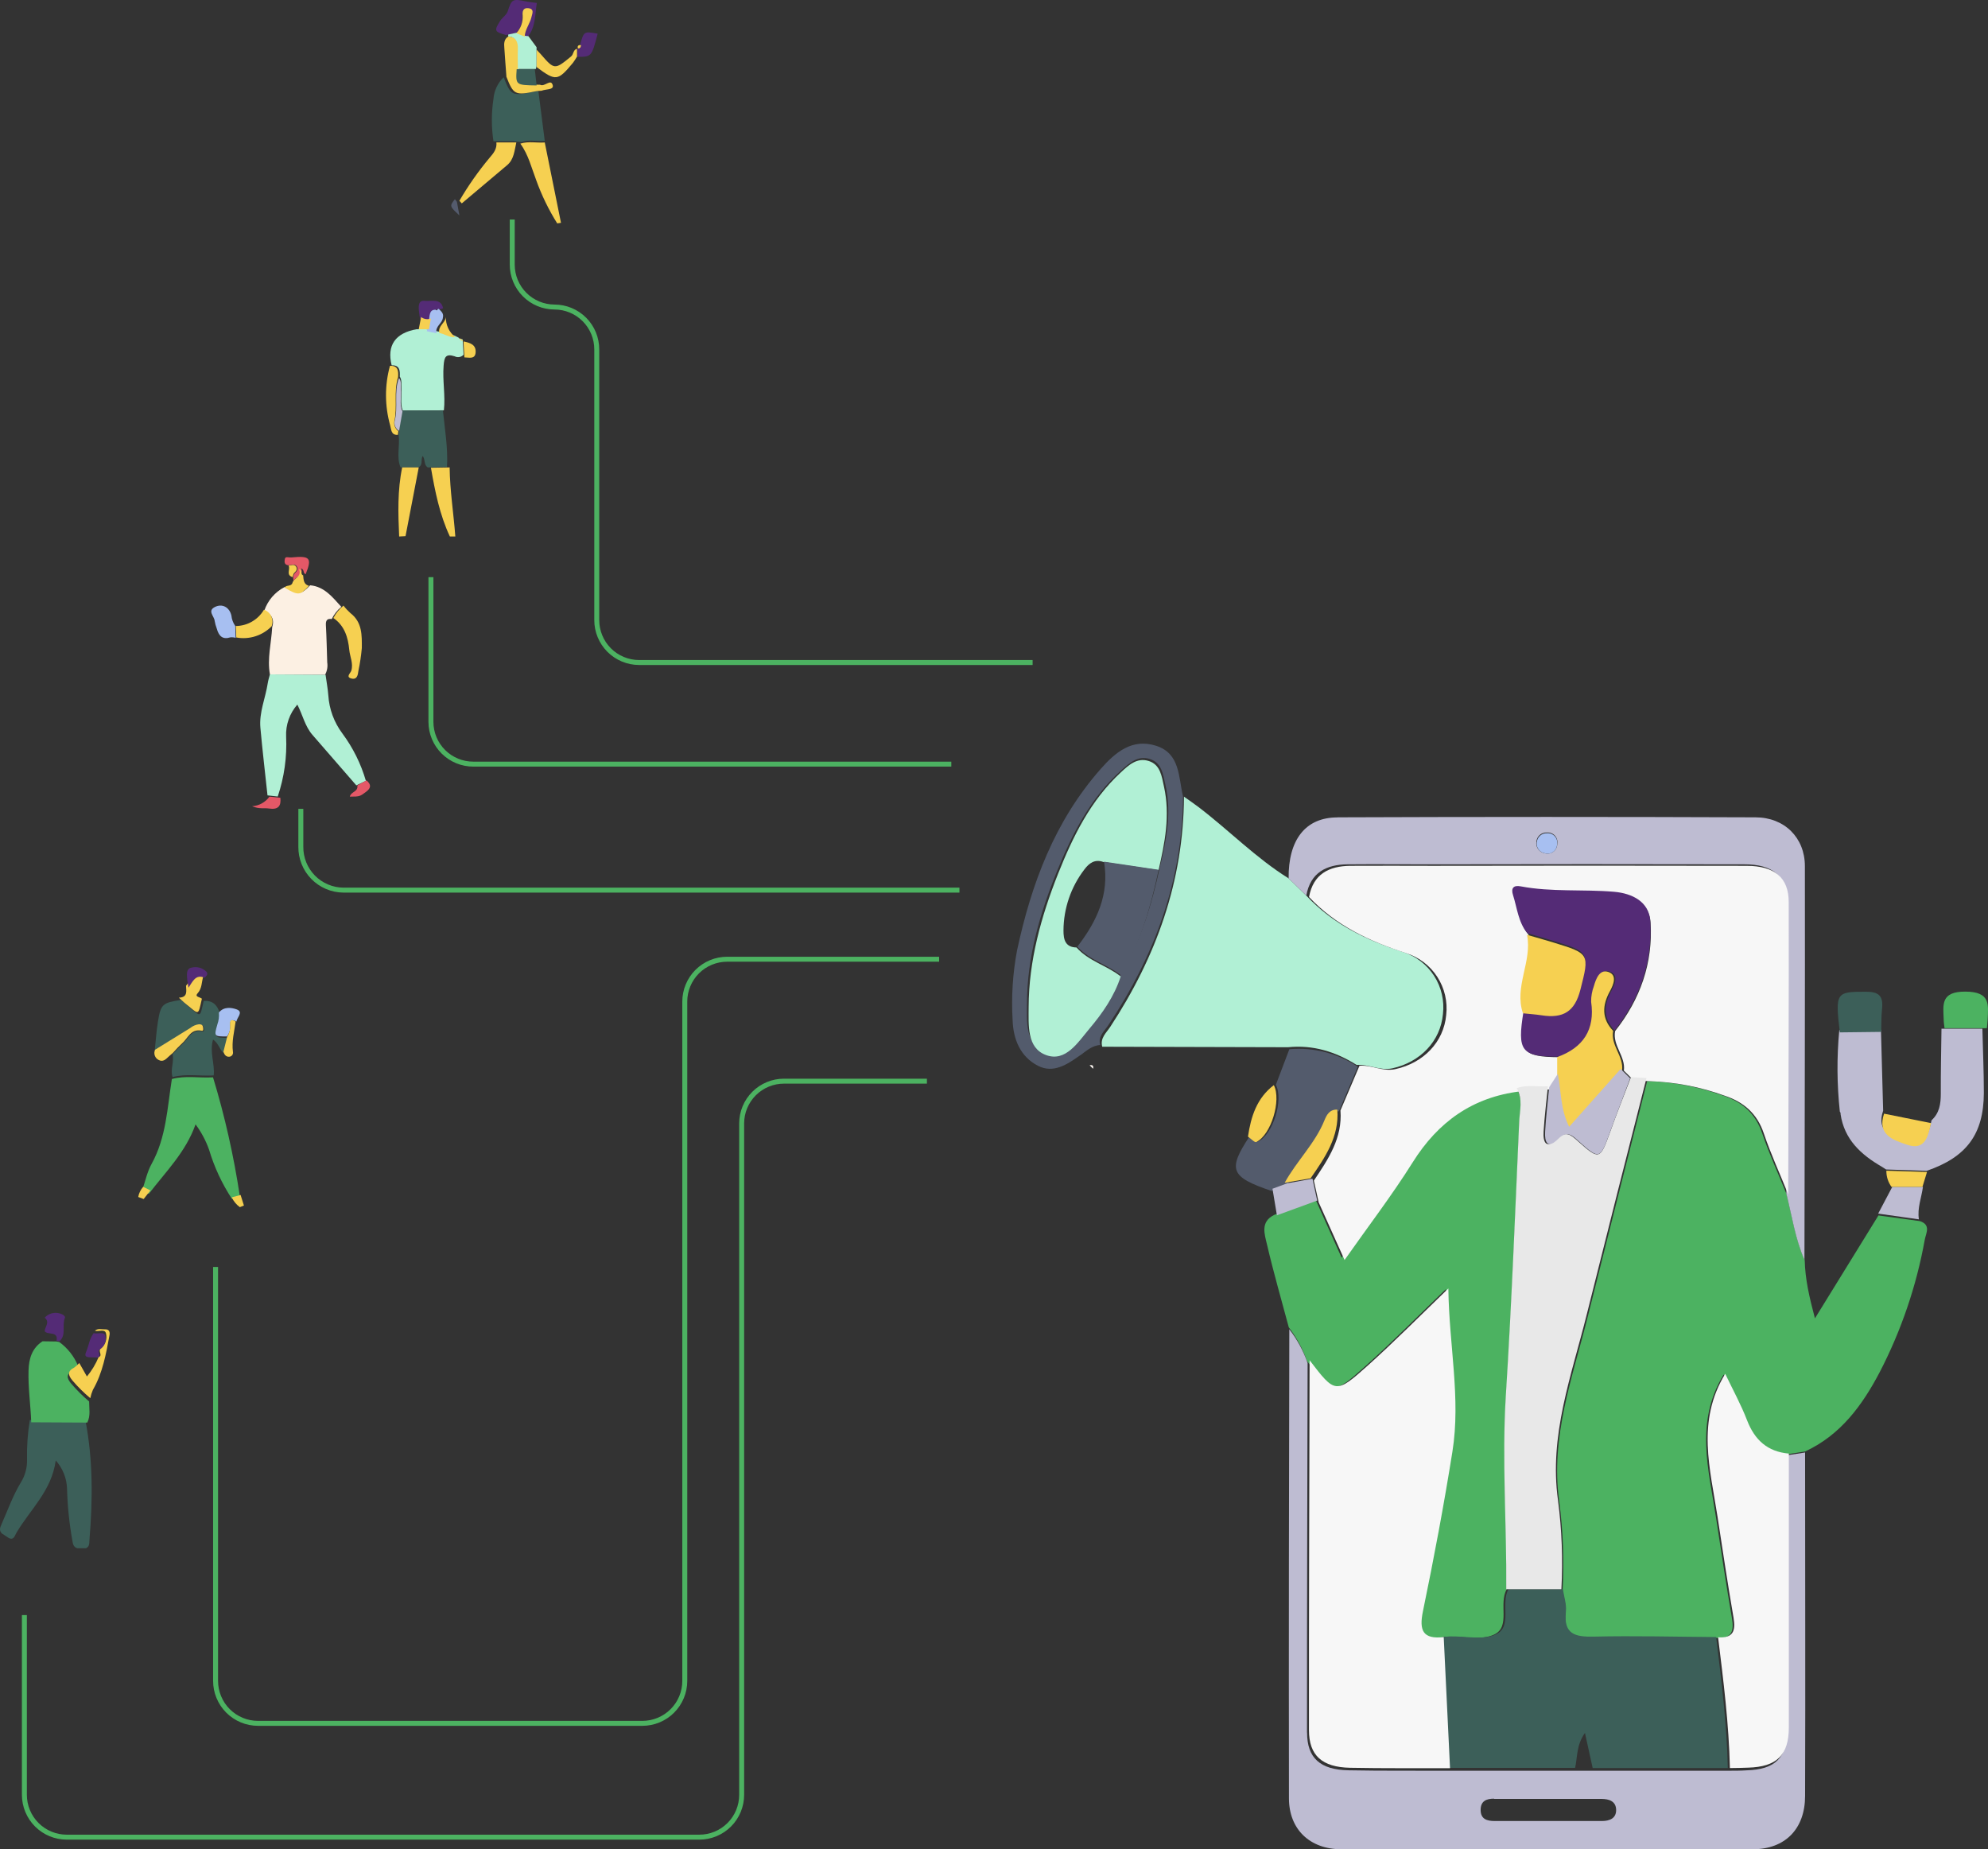 <svg width="401" height="373" viewBox="0 0 401 373" fill="none" xmlns="http://www.w3.org/2000/svg">
<rect x="0" y="0" width="401" height="373" fill="#333333" stroke="none"/>
<g clip-path="url(#clip0_4835_39865)">
<path fill-rule="evenodd" clip-rule="evenodd" d="M220.484 215.561L219.787 214.856C220.394 214.725 220.607 214.954 220.484 215.561Z" fill="#FFFAF4"/>
<path fill-rule="evenodd" clip-rule="evenodd" d="M364.106 292.752C371.281 289.432 375.644 283.439 379.162 276.742C383.505 268.353 386.566 259.361 388.24 250.066C388.494 248.697 389.544 247.033 387.248 246.287L378.9 245.147L366.091 265.904C364.951 261.6 364.114 257.969 364.032 254.181C362.155 249.918 361.49 245.319 360.367 240.852C358.727 236.753 356.865 232.744 355.447 228.555C354.085 224.546 351.387 222.242 347.525 220.955C342.619 219.191 337.467 218.209 332.256 218.045C328.254 233.883 324.219 249.721 320.259 265.592C317.2 277.84 312.673 289.858 314.518 302.876C315.287 308.795 315.513 314.771 315.191 320.731C315.404 322.231 315.953 323.78 315.789 325.24C315.281 329.781 317.659 330.347 321.472 330.257C329.738 330.068 338.012 330.257 346.278 330.355C349.321 330.552 349.805 328.978 349.345 326.354C348.181 319.583 347.164 312.779 346.123 305.991C344.663 296.433 341.842 286.816 347.681 277.233C349.182 280.389 350.854 283.423 352.093 286.62C353.618 290.579 356.193 292.94 360.49 293.317L364.123 292.752" fill="#4CB261"/>
<path fill-rule="evenodd" clip-rule="evenodd" d="M257.042 245.032C254.156 246.418 255.091 248.951 255.566 251.008C256.87 256.616 258.477 262.149 259.962 267.716C261.537 269.773 262.777 272.067 263.636 274.511C268.81 281.242 268.917 281.365 275.337 275.61C280.66 270.855 285.678 265.773 291.624 260.034C291.738 271.626 294.084 282.218 292.444 292.899C290.804 303.581 288.721 314.353 286.507 325.01C285.686 329.002 286.507 330.748 290.697 330.256C291.145 330.18 291.597 330.128 292.05 330.101C295.215 330.019 298.856 330.921 301.439 329.65C304.72 328.051 302.259 323.469 303.9 320.583C304.006 307.565 302.998 294.563 303.818 281.521C304.966 263.166 305.671 244.794 306.483 226.423C306.581 224.177 307.303 221.824 305.974 219.668C296.388 220.84 289.434 225.8 284.309 233.998C280.143 240.671 275.346 246.942 270.622 253.673L265.423 242.073L257.1 244.999" fill="#4CB261"/>
<path fill-rule="evenodd" clip-rule="evenodd" d="M301.374 362.777C299.783 362.777 298.643 363.269 298.659 365.089C298.676 366.909 299.947 367.286 301.472 367.286C308.697 367.286 315.913 367.286 323.129 367.286C324.638 367.286 326.032 366.77 325.991 365.015C325.95 363.261 324.524 362.834 323.031 362.826C319.349 362.826 315.651 362.826 311.977 362.826C308.443 362.826 304.908 362.826 301.374 362.826M263.652 349.464C263.652 354.588 266.309 356.94 271.967 357.055C278.7 357.186 285.44 357.121 292.181 357.145H317.693H321.243H348.633C349.855 357.145 351.093 357.145 352.315 357.063C358.055 356.899 360.466 354.555 360.474 348.915C360.474 330.448 360.474 311.984 360.474 293.522L364.107 292.956C364.107 316.033 364.189 339.118 364.107 362.195C364.107 368.868 360.097 372.967 353.561 372.983C325.898 373.049 298.239 373.049 270.581 372.983C264.226 372.983 260.011 368.983 259.994 362.728C259.945 331.183 259.994 299.605 260.068 268.101C261.655 270.157 262.901 272.454 263.758 274.905C263.709 299.752 263.619 324.6 263.636 349.448" fill="#BEBCD2"/>
<path fill-rule="evenodd" clip-rule="evenodd" d="M259.969 177.187C253.368 173.088 247.923 167.481 241.772 162.792C240.813 162.062 239.804 161.382 238.82 160.677C238.722 177.72 233.211 193.009 223.969 207.076C223.149 208.339 221.87 209.347 222.329 211.118L259.813 211.216C264.857 210.708 269.408 212.118 273.647 214.79C276.108 214.594 278.314 216.028 280.856 215.471C286.489 214.225 290.565 210.003 291.057 204.527C291.375 201.829 290.744 199.105 289.273 196.822C287.803 194.538 285.583 192.836 282.996 192.009C275.615 189.623 268.883 186.401 263.512 180.655L259.969 177.187Z" fill="#B1F0D5"/>
<path fill-rule="evenodd" clip-rule="evenodd" d="M15.671 312.287C14.769 312.082 14.695 311.319 14.572 310.59C13.965 307.175 13.614 303.72 13.523 300.253C13.457 298.147 12.65 296.132 11.243 294.563C10.423 300.703 6.06 304.474 3.288 309.196C2.985 309.705 2.772 310.762 1.722 310.172L0.377 309.287C-0.221 308.704 0.008 308.098 0.295 307.458C1.558 304.606 2.6 301.638 4.232 298.957C5.074 297.586 5.499 295.999 5.453 294.391C5.396 291.72 5.585 289.05 6.019 286.415L17.229 286.464C18.771 294.44 18.705 302.474 18.049 310.524C17.992 311.18 18.115 311.893 17.369 312.262H15.679" fill="#3C5F59"/>
<path fill-rule="evenodd" clip-rule="evenodd" d="M65.676 136.149C65.865 137.518 66.119 138.887 66.226 140.248C66.403 143.032 67.39 145.705 69.063 147.937C71.199 150.814 72.804 154.048 73.803 157.488L71.876 158.406L63.036 148.233C61.527 146.511 61.068 144.24 59.977 142.109C58.415 143.888 57.604 146.204 57.714 148.569C57.906 152.666 57.333 156.764 56.024 160.652L53.958 160.423C53.474 155.873 52.933 151.323 52.523 146.773C52.244 143.675 53.556 140.797 54.015 137.756C54.106 137.166 54.294 136.592 54.442 136.018L65.676 136.083" fill="#B1F0D5"/>
<path fill-rule="evenodd" clip-rule="evenodd" d="M311.584 172.096C311.875 172.184 312.182 172.202 312.482 172.151C312.782 172.1 313.066 171.98 313.311 171.8C313.557 171.621 313.757 171.386 313.897 171.116C314.037 170.846 314.112 170.548 314.117 170.244C314.175 169.945 314.163 169.638 314.083 169.345C314.002 169.053 313.855 168.783 313.652 168.556C313.45 168.33 313.197 168.154 312.915 168.041C312.633 167.929 312.329 167.883 312.026 167.907C311.498 167.878 310.979 168.057 310.582 168.407C310.184 168.757 309.94 169.248 309.902 169.776C309.822 170.306 309.953 170.847 310.267 171.281C310.582 171.715 311.055 172.008 311.584 172.096ZM269.761 164.849C297.872 164.74 325.981 164.74 354.086 164.849C359.933 164.849 364.058 168.948 364.066 174.687C364.107 201.166 364.017 227.645 363.976 254.123C362.106 249.836 361.442 245.212 360.319 240.728C360.319 221.053 360.458 201.379 360.417 181.704C360.417 176.728 357.563 174.326 351.888 174.326C330.715 174.282 309.544 174.282 288.376 174.326C282.849 174.326 277.33 174.277 271.803 174.326C267.539 174.383 264.341 175.966 263.496 180.622L259.929 177.162C259.847 169.44 263.283 164.866 269.77 164.866" fill="#BEBCD2"/>
<path fill-rule="evenodd" clip-rule="evenodd" d="M42.97 217.291C45.356 225.152 47.165 233.177 48.382 241.302L46.808 241.835C44.788 238.766 43.227 235.419 42.175 231.899C41.528 230.064 40.607 228.336 39.444 226.776C37.476 232.367 33.408 236.351 30.021 240.786L28.701 240.015C29.308 238.261 29.677 236.375 30.571 234.768C33.548 229.399 33.736 223.439 34.671 217.627C37.418 216.889 40.223 217.463 42.995 217.291" fill="#4CB261"/>
<path fill-rule="evenodd" clip-rule="evenodd" d="M65.628 136.084L54.443 136.018C53.869 132.813 54.738 129.681 54.902 126.517C55.402 124.877 54.738 123.852 53.303 123.188C53.994 121.122 55.465 119.407 57.403 118.409C60.314 120.008 60.683 119.983 62.569 118.048C65.456 118.319 67.08 120.459 68.843 122.393C68.034 123.068 67.378 123.906 66.915 124.853C65.964 124.721 65.686 125.148 65.735 126.09C65.874 128.55 65.923 131.099 66.005 133.6C66.137 134.443 65.99 135.306 65.587 136.059" fill="#FCF0E3"/>
<path fill-rule="evenodd" clip-rule="evenodd" d="M92.418 68.05L91.532 67.624C90.294 67.738 89.277 66.951 88.104 66.804L85.989 66.402H84.037C79.715 67.165 78.001 69.681 79.002 73.682C80.642 73.624 80.699 74.756 80.642 75.961C81.101 76.657 80.912 77.453 80.978 78.215C81.109 79.74 80.666 81.297 81.232 82.798L89.539 82.757C89.868 79.764 89.236 76.781 89.482 73.739C89.613 72.042 89.884 71.28 91.704 71.862C91.998 72.015 92.335 72.067 92.661 72.009C92.987 71.951 93.285 71.787 93.508 71.542C93.451 70.517 93.385 69.484 93.32 68.46L93.156 68.386C92.852 68.386 92.574 68.345 92.442 68.017" fill="#B1F0D5"/>
<path fill-rule="evenodd" clip-rule="evenodd" d="M17.606 286.923L6.298 286.866C6.183 283.373 5.65 279.906 5.756 276.405C5.83 273.995 6.47 271.896 8.577 270.527L11.365 270.568L11.956 270.675C13.64 271.897 14.952 273.563 15.744 275.487C15.452 275.835 15.116 276.144 14.744 276.405C13.293 277.159 13.432 277.971 14.399 279.11C15.493 280.388 16.689 281.576 17.975 282.66C17.975 284.087 18.303 285.554 17.606 286.923Z" fill="#4CB261"/>
<path fill-rule="evenodd" clip-rule="evenodd" d="M43.069 216.906C40.322 217.078 37.542 216.512 34.811 217.242C34.303 215.701 35.164 214.176 34.811 212.643C35.417 211.947 36.058 211.282 36.73 210.651C37.96 209.618 38.502 207.56 40.83 208.028C41.257 208.118 41.167 207.634 41.117 207.298C41.035 206.79 40.699 206.683 40.297 206.691C39.636 206.781 39.012 207.05 38.493 207.47C36.061 208.957 33.63 210.451 31.203 211.954C31.416 210.003 31.539 208.036 31.851 206.093C32.425 202.519 32.761 202.256 36.566 201.666C36.993 202.068 37.386 202.486 37.854 202.863C40.601 205.093 40.265 205.478 41.085 201.879C42.889 201.748 43.824 202.699 44.316 204.289C44.39 205.122 44.284 205.961 44.004 206.749C43.274 209.306 43.307 209.314 45.964 209.331C45.677 210.347 45.382 211.364 45.087 212.381C44.267 211.676 44.102 210.421 42.971 209.667C42.233 212.2 43.356 214.545 43.11 216.889" fill="#3C5F59"/>
<path fill-rule="evenodd" clip-rule="evenodd" d="M89.369 82.798H81.078C80.881 84.159 80.692 85.519 80.504 86.897L80.405 87.716C80.717 89.897 79.913 92.143 80.799 94.275H84.35C85.4 93.849 84.801 92.734 85.26 91.971C85.826 92.652 85.441 93.783 86.293 94.275L90.164 94.201C90.385 90.364 89.721 86.593 89.344 82.806" fill="#3C5F59"/>
<path fill-rule="evenodd" clip-rule="evenodd" d="M109.885 28.446L108.606 18.42C108.213 18.437 107.821 18.476 107.433 18.535C103.333 19.412 103.005 19.24 101.594 15.576C100.394 16.736 99.661 18.297 99.536 19.961C99.105 22.787 99.105 25.662 99.536 28.487H103.636L105.145 28.659C106.678 28.11 108.269 28.536 109.827 28.413" fill="#3C5F59"/>
<path fill-rule="evenodd" clip-rule="evenodd" d="M371.257 224.685C372.003 229.809 375.357 232.883 379.621 235.343L380.441 235.875L388.641 236.146C396.661 233.391 400.122 228.768 400.163 220.463C400.163 216.135 399.974 211.806 399.868 207.478H391.618C391.561 211.839 391.462 216.209 391.479 220.595C391.479 222.636 391.208 224.497 389.617 225.948C389.002 228.596 388.42 231.686 384.648 230.399C381.851 229.457 378.35 228.407 379.851 224.013L379.408 207.683L371.002 207.773C370.487 213.247 370.525 218.76 371.117 224.226C371.188 224.299 371.236 224.389 371.258 224.487C371.28 224.586 371.274 224.689 371.24 224.784" fill="#BEBCD2"/>
<path fill-rule="evenodd" clip-rule="evenodd" d="M233.933 174.99C235.254 169.473 236.394 163.956 235.073 158.259C234.589 156.135 234.335 153.832 231.916 153.078C229.497 152.323 227.816 153.897 226.176 155.357C219.943 160.948 216.278 168.186 213.203 175.736C209.726 184.278 207.184 193.091 207.151 202.379C207.151 205.945 206.724 210.577 210.759 212.02C214.794 213.463 217.319 209.462 219.665 206.765C222.379 203.642 224.823 200.264 226.151 196.264C230.153 189.705 232.301 182.426 233.933 174.99ZM217.852 212.856C215.261 214.709 212.465 216.561 209.357 214.955C205.839 213.143 204.379 209.651 204.256 205.773C203.975 201.057 204.276 196.324 205.15 191.681C208.045 178.237 212.727 165.637 222.018 155.094C224.97 151.75 228.349 148.864 233.212 150.422C238.075 151.979 237.697 156.775 238.632 160.644C238.525 177.589 232.892 192.78 223.568 206.757C222.748 208.011 221.436 209.019 221.928 210.774C220.288 210.856 219.099 211.987 217.885 212.856" fill="#535B6C"/>
<path fill-rule="evenodd" clip-rule="evenodd" d="M273.894 215.159C269.826 212.44 264.951 211.19 260.076 211.618C259.163 214.006 258.256 216.394 257.354 218.783C258.936 221.808 256.796 228.833 253.737 230.26C253.418 230.407 252.63 229.563 252.056 229.186C247.587 235.949 248.177 237.384 256.501 240.212L259.56 239.122C261.946 234.695 265.628 231.088 267.506 226.333C267.957 225.177 268.547 224.087 270.073 224.144C271.352 221.155 272.626 218.149 273.894 215.127" fill="#535B6C"/>
<path fill-rule="evenodd" clip-rule="evenodd" d="M109.877 28.733C108.237 28.856 106.597 28.438 104.957 28.971C106.597 31.209 107.22 33.89 108.163 36.349C109.26 39.394 110.678 42.312 112.395 45.055L113.157 44.941C112.064 39.519 110.971 34.106 109.877 28.701" fill="#F6D051"/>
<path fill-rule="evenodd" clip-rule="evenodd" d="M104.145 28.725H100.127C100.274 30.061 99.503 30.955 98.733 31.848C96.472 34.557 94.442 37.45 92.664 40.497L93.148 41.022C96.198 38.448 99.252 35.873 102.308 33.299C103.685 32.135 103.767 30.381 104.145 28.758" fill="#F6D051"/>
<path fill-rule="evenodd" clip-rule="evenodd" d="M90.696 94.275L86.924 94.34C87.744 99.095 88.687 103.817 90.745 108.211H91.844C91.5 103.571 90.754 98.972 90.696 94.275Z" fill="#F6D051"/>
<path fill-rule="evenodd" clip-rule="evenodd" d="M84.465 94.275H81.127C80.16 98.882 80.307 103.546 80.512 108.211L81.8 108.137C82.685 103.514 83.574 98.893 84.465 94.275Z" fill="#F6D051"/>
<path fill-rule="evenodd" clip-rule="evenodd" d="M102.128 15.428C103.563 19.117 103.915 19.289 108.057 18.412C108.45 18.349 108.848 18.311 109.246 18.298C110.066 17.945 111.706 18.166 111.501 17.224C111.132 15.732 109.861 17.617 108.934 17.092C104.44 17.035 104.408 17.01 104.645 13.813C104.645 12.493 104.588 11.174 104.645 9.854C104.703 8.354 104.137 7.444 102.546 7.345C101.669 7.886 101.644 8.755 101.726 9.632C101.849 11.551 102.005 13.477 102.144 15.371" fill="#F6D051"/>
<path fill-rule="evenodd" clip-rule="evenodd" d="M106.499 7.378C108.058 5.386 107.893 2.943 108.287 0.598C107.615 0.5 106.77 0.426 105.95 0.254C103.441 -0.27 103.187 -0.164 102.424 2.246C102.153 3.066 101.325 3.517 100.866 4.238C99.644 6.181 99.726 6.427 102.063 7.058L104.08 6.673C104.511 6.247 104.846 5.734 105.063 5.169C105.281 4.603 105.376 3.999 105.343 3.394C105.261 2.648 105.433 1.894 106.508 2.041C107.713 2.197 107.246 3.041 107.098 3.681C106.803 4.951 105.811 6.001 105.753 7.353L106.499 7.427" fill="#542B76"/>
<path fill-rule="evenodd" clip-rule="evenodd" d="M67.244 124.648C67.741 123.679 68.437 122.827 69.286 122.147C69.703 122.692 70.17 123.197 70.68 123.655C73.091 125.5 72.993 128.148 72.984 130.697C72.847 132.246 72.617 133.784 72.296 135.305C72.189 136.182 72.009 137.125 70.902 136.854C69.663 136.551 70.705 135.78 70.861 135.272C71.303 133.804 70.582 132.46 70.451 131.066C70.213 128.607 69.524 126.205 67.244 124.648Z" fill="#F6D051"/>
<path fill-rule="evenodd" clip-rule="evenodd" d="M14.654 278.487C13.695 277.356 13.555 276.553 14.999 275.807C15.366 275.549 15.699 275.246 15.991 274.905L17.533 277.627C18.511 276.448 19.306 275.13 19.894 273.716C20.846 273.372 19.616 272.47 20.395 271.905C20.829 271.552 21.153 271.081 21.326 270.549C21.499 270.016 21.515 269.445 21.37 268.904C21.124 267.97 19.894 268.65 19.14 268.396C19.771 267.855 20.509 268.15 21.206 268.117C21.904 268.084 22.223 268.527 22.092 269.273C21.387 273.085 20.714 276.905 18.738 280.324C18.505 280.864 18.329 281.427 18.213 282.004C16.933 280.931 15.743 279.755 14.654 278.487Z" fill="#F6D051"/>
<path fill-rule="evenodd" clip-rule="evenodd" d="M106.59 7.296L105.901 7.222L104.367 6.558L102.506 6.968C102.506 7.091 102.506 7.214 102.506 7.337C103.99 7.435 104.515 8.362 104.458 9.886C104.408 11.231 104.458 12.575 104.458 13.912H108.09C108.14 13.707 108.181 13.51 108.23 13.313V9.517L106.59 7.296Z" fill="#B1F0D5"/>
<path fill-rule="evenodd" clip-rule="evenodd" d="M53.237 122.967C53.564 123.079 53.864 123.256 54.12 123.488C54.376 123.719 54.583 124 54.728 124.313C54.873 124.626 54.953 124.965 54.963 125.31C54.973 125.655 54.913 125.999 54.787 126.32C53.874 127.251 52.745 127.944 51.501 128.337C50.257 128.73 48.936 128.812 47.653 128.574C47.653 127.804 47.595 127.033 47.562 126.263C48.711 126.253 49.838 125.946 50.833 125.371C51.827 124.797 52.656 123.974 53.237 122.983" fill="#F6D051"/>
<path fill-rule="evenodd" clip-rule="evenodd" d="M31.294 211.716C33.656 210.257 36.009 208.79 38.379 207.339C38.883 206.93 39.49 206.669 40.134 206.584C40.552 206.584 40.888 206.683 40.954 207.175C41.003 207.503 41.085 207.994 40.675 207.888C38.436 207.429 37.92 209.437 36.722 210.446C36.069 211.058 35.447 211.704 34.861 212.38C34.574 212.626 34.271 212.864 34 213.126C33.442 213.659 32.868 214.249 32.023 213.799C31.65 213.62 31.363 213.3 31.225 212.91C31.086 212.52 31.108 212.09 31.286 211.716" fill="#F6D051"/>
<path fill-rule="evenodd" clip-rule="evenodd" d="M108.244 9.985C108.244 11.174 108.244 12.354 108.244 13.535C112.115 16.404 112.501 16.363 115.576 12.666C115.872 12.26 116.146 11.839 116.396 11.403C116.396 10.879 116.396 10.362 116.396 9.837C115.576 10.034 115.748 10.928 115.182 11.395C111.902 14.084 111.828 14.1 109.105 10.96C108.818 10.624 108.499 10.313 108.195 9.985" fill="#F6D051"/>
<path fill-rule="evenodd" clip-rule="evenodd" d="M80.257 87.708L80.356 86.946C80.058 86.73 79.825 86.438 79.681 86.1C79.536 85.762 79.486 85.391 79.536 85.028C80.208 82.068 79.363 78.994 80.298 76.076C80.38 74.854 80.347 73.723 78.658 73.78C77.579 77.721 77.596 81.882 78.707 85.814C78.937 86.634 78.863 87.774 80.224 87.708" fill="#F6D051"/>
<path fill-rule="evenodd" clip-rule="evenodd" d="M47.457 126.246C47.457 127.066 47.514 127.845 47.539 128.648C47.187 128.548 46.82 128.515 46.456 128.55C44.964 129.034 44.144 128.345 43.734 126.804C43.538 126.294 43.393 125.767 43.299 125.23C43.233 124.303 41.798 123.238 43.299 122.451C44.8 121.664 46.292 122.451 46.678 124.164C46.752 124.913 47.017 125.63 47.448 126.246" fill="#A7BFF1"/>
<path fill-rule="evenodd" clip-rule="evenodd" d="M40.724 201.436C39.904 205.035 40.223 204.658 37.402 202.42C36.935 202.051 36.525 201.6 36.082 201.223C37.903 201.158 37.566 199.903 37.525 198.821C38.419 197.747 39.01 196.173 41.002 196.952C40.633 198.083 40.789 199.321 39.846 200.362C39.198 201.084 40.379 201.092 40.724 201.436Z" fill="#F6D051"/>
<path fill-rule="evenodd" clip-rule="evenodd" d="M45.742 209.044C43.184 209.044 43.151 209.044 43.856 206.585C44.124 205.831 44.225 205.028 44.151 204.232C45.127 202.994 46.652 203.199 47.71 203.576C49.203 204.109 47.759 205.216 47.71 206.036C46.989 205.675 46.365 205.527 46.439 206.658C46.53 207.508 46.296 208.36 45.783 209.044" fill="#A7BFF1"/>
<path fill-rule="evenodd" clip-rule="evenodd" d="M11.996 270.527L11.406 270.429C11.808 268.412 9.667 269.322 9.02 268.519C9.02 267.609 10.143 266.691 9.02 265.773C9.3 265.456 9.647 265.203 10.035 265.034C10.423 264.864 10.843 264.78 11.267 264.789C12.087 264.789 13.309 265.289 13.087 265.822C12.447 267.363 13.456 269.224 11.988 270.527" fill="#542B76"/>
<path fill-rule="evenodd" clip-rule="evenodd" d="M116.462 9.821C116.462 10.37 116.462 10.919 116.462 11.46C119.324 11.46 119.324 11.461 120.562 6.796C117.782 6.296 117.782 6.296 117.028 8.985C117.249 9.222 117.216 9.378 116.872 9.419C116.877 9.476 116.869 9.534 116.85 9.588C116.83 9.642 116.799 9.691 116.758 9.732C116.717 9.772 116.668 9.804 116.614 9.823C116.56 9.843 116.503 9.851 116.445 9.846L116.462 9.821Z" fill="#542B76"/>
<path fill-rule="evenodd" clip-rule="evenodd" d="M18.894 268.888C19.714 269.126 20.968 268.494 21.223 269.355C21.375 269.866 21.358 270.412 21.173 270.911C20.988 271.411 20.646 271.837 20.198 272.126C19.378 272.651 20.681 273.479 19.681 273.806C19.205 273.806 18.73 273.741 18.254 273.757C17.319 273.757 17 273.519 17.369 272.667C17.91 271.421 18.024 270.035 18.894 268.888Z" fill="#542B76"/>
<path fill-rule="evenodd" clip-rule="evenodd" d="M371.084 208.224L379.457 208.126C379.506 206.568 379.457 205.002 379.629 203.461C379.924 200.772 378.858 200.018 376.349 200.026C370.338 200.026 370.166 200.158 371.109 208.224" fill="#3C5F59"/>
<path fill-rule="evenodd" clip-rule="evenodd" d="M59.207 117.229C59.207 116.991 59.15 116.753 59.125 116.515C59.224 116.22 59.224 115.843 59.437 115.647C59.864 115.245 60.208 114.827 59.913 114.31C59.527 113.605 58.83 113.958 58.231 114.023C57.321 113.933 57.354 113.351 57.452 112.769C57.551 112.187 58.067 112.433 58.445 112.425H58.863C62.545 112.072 62.963 112.548 61.659 115.802C61.036 115.663 61.495 114.901 60.724 114.63C61.397 116.147 59.503 116.27 59.207 117.245" fill="#E45867"/>
<path fill-rule="evenodd" clip-rule="evenodd" d="M89.384 62.221C88.991 60.041 86.924 60.836 85.661 60.68C84.398 60.524 84.415 61.697 84.489 62.59C84.538 63.18 84.653 63.771 84.735 64.361C85.04 64.565 85.388 64.696 85.752 64.743C86.117 64.79 86.487 64.751 86.834 64.631C87.187 63.705 86.834 62.287 88.654 62.385C88.786 62.33 88.931 62.31 89.073 62.328C89.107 62.28 89.156 62.244 89.212 62.225C89.267 62.206 89.328 62.205 89.384 62.221Z" fill="#542B76"/>
<path fill-rule="evenodd" clip-rule="evenodd" d="M107.868 13.953H104.218C103.997 17.15 104.03 17.174 108.245 17.232C108.122 16.141 107.991 15.059 107.868 13.953Z" fill="#3C5F59"/>
<path fill-rule="evenodd" clip-rule="evenodd" d="M45.816 209.134C46.278 208.401 46.485 207.537 46.407 206.675C46.333 205.51 46.891 205.658 47.53 206.035C47.26 208.06 46.71 210.052 46.989 212.159C47.011 212.266 47.01 212.375 46.989 212.482C46.967 212.589 46.925 212.69 46.864 212.78C46.803 212.87 46.724 212.947 46.633 213.006C46.542 213.066 46.44 213.107 46.333 213.126C45.677 213.217 45.259 212.815 45.07 212.11C45.325 211.118 45.571 210.126 45.816 209.134Z" fill="#F6D051"/>
<path fill-rule="evenodd" clip-rule="evenodd" d="M392.226 207.38H400.771C400.82 206.79 400.902 206.208 400.927 205.617C401.058 202.625 401.534 200.035 396.466 200.002C391.398 199.969 391.964 202.658 392.062 205.593C392.062 206.183 392.169 206.765 392.226 207.355" fill="#4CB261"/>
<path fill-rule="evenodd" clip-rule="evenodd" d="M87.957 62.475C86.44 62.377 86.743 63.82 86.465 64.763C86.341 65.443 86.227 66.123 86.103 66.804L88.047 67.222C87.727 65.771 89.22 65.279 89.335 64.066C89.548 63.205 88.99 62.795 88.515 62.311C88.466 62.296 88.414 62.298 88.368 62.318C88.321 62.338 88.283 62.373 88.26 62.418C88.17 62.623 88.055 62.664 87.916 62.475" fill="#A7BFF1"/>
<path fill-rule="evenodd" clip-rule="evenodd" d="M58.977 117.606C59.239 116.54 60.92 116.417 60.33 114.777C61.011 115.072 60.601 115.892 61.15 116.048C61.224 116.958 61.265 117.892 62.323 118.147C60.519 120.13 60.174 120.155 57.402 118.516C57.788 117.909 58.673 118.36 58.977 117.606Z" fill="#F6D051"/>
<path fill-rule="evenodd" clip-rule="evenodd" d="M41.305 197.215C39.435 196.395 38.844 198.034 38.025 199.207C37.926 198.534 37.778 197.862 37.729 197.182C37.672 196.362 37.655 195.313 38.607 195.173C39.14 195.029 39.702 195.029 40.235 195.173C40.768 195.317 41.253 195.6 41.641 195.993C42.043 196.469 41.641 196.87 41.288 197.198" fill="#542B76"/>
<path fill-rule="evenodd" clip-rule="evenodd" d="M380.032 224.62C378.572 228.94 381.975 229.965 384.698 230.891C388.355 232.129 388.921 229.12 389.52 226.522L380.032 224.62Z" fill="#F6D051"/>
<path fill-rule="evenodd" clip-rule="evenodd" d="M54.352 160.677L56.549 160.906C56.746 162.546 56.131 163.366 54.237 163.07C53.335 162.915 52.359 163.234 50.842 162.611C51.534 162.57 52.208 162.375 52.815 162.04C53.422 161.705 53.947 161.24 54.352 160.677Z" fill="#E45867"/>
<path fill-rule="evenodd" clip-rule="evenodd" d="M259.673 238.654L256.672 239.761C256.967 241.54 257.271 243.327 257.566 245.114L265.692 242.147C265.373 240.679 265.061 239.204 264.741 237.736L259.673 238.654Z" fill="#BEBCD2"/>
<path fill-rule="evenodd" clip-rule="evenodd" d="M251.753 229.268C252.319 229.645 253.09 230.489 253.393 230.342C256.394 228.915 258.502 221.898 256.944 218.865C253.524 221.455 252.319 225.193 251.729 229.251" fill="#F6D051"/>
<path fill-rule="evenodd" clip-rule="evenodd" d="M378.859 244.778L387.06 245.934C386.707 243.663 387.585 241.556 387.88 239.376H381.697L378.859 244.754" fill="#BEBCD2"/>
<path fill-rule="evenodd" clip-rule="evenodd" d="M72.057 158.422L73.918 157.398C74.886 158.217 74.903 158.906 73.845 159.701C72.656 160.587 72.598 160.685 70.564 160.677C70.802 159.636 72.278 159.726 72.082 158.422" fill="#E45867"/>
<path fill-rule="evenodd" clip-rule="evenodd" d="M93.485 68.862C93.551 69.936 93.616 71.009 93.674 72.083C94.543 72.083 95.781 72.526 95.929 71.173C96.109 69.485 94.756 69.116 93.469 68.862" fill="#F6D051"/>
<path fill-rule="evenodd" clip-rule="evenodd" d="M89.943 63.943C89.812 65.181 88.303 65.681 88.615 67.173C89.722 67.32 90.681 68.148 91.846 67.993C91.224 67.511 90.727 66.888 90.396 66.174C90.064 65.461 89.909 64.679 89.943 63.894" fill="#F6D051"/>
<path fill-rule="evenodd" clip-rule="evenodd" d="M381.565 239.376H387.781C388.092 238.376 388.396 237.375 388.699 236.375L380.499 236.121C380.483 237.299 380.852 238.45 381.548 239.4" fill="#F6D051"/>
<path fill-rule="evenodd" clip-rule="evenodd" d="M92.165 40.694L91.755 40.169C90.665 41.587 90.664 41.587 92.665 43.448C92.485 42.44 92.321 41.571 92.165 40.694Z" fill="#545B6D"/>
<path fill-rule="evenodd" clip-rule="evenodd" d="M86.515 66.402C86.654 65.681 86.794 64.959 86.925 64.238C86.597 64.366 86.242 64.406 85.894 64.355C85.545 64.303 85.217 64.161 84.941 63.943C84.785 64.763 84.629 65.582 84.465 66.402H86.515Z" fill="#F6D051"/>
<path fill-rule="evenodd" clip-rule="evenodd" d="M49.202 243.147L48.382 243.475C47.678 242.964 47.114 242.285 46.742 241.499L48.53 241.015C48.751 241.729 48.981 242.442 49.202 243.147Z" fill="#F6D051"/>
<path fill-rule="evenodd" clip-rule="evenodd" d="M28.98 241.835L27.881 241.425C28.018 240.663 28.364 239.953 28.881 239.376L30.341 240.097L28.98 241.835Z" fill="#F6D051"/>
<path fill-rule="evenodd" clip-rule="evenodd" d="M58.223 114.081C58.772 114.023 59.412 113.695 59.765 114.351C60.027 114.843 59.715 115.22 59.322 115.589C59.133 115.778 59.125 116.13 59.035 116.409C57.583 115.974 58.625 114.818 58.215 114.081" fill="#F6D051"/>
<path fill-rule="evenodd" clip-rule="evenodd" d="M92.664 68.165C92.7 68.347 92.806 68.509 92.959 68.614C93.112 68.72 93.301 68.761 93.484 68.73L92.664 68.165Z" fill="#F6D051"/>
<path fill-rule="evenodd" clip-rule="evenodd" d="M380.5 236.097C380.229 235.818 379.95 235.547 379.68 235.277C379.95 235.547 380.229 235.818 380.5 236.097Z" fill="#F6D051"/>
<path fill-rule="evenodd" clip-rule="evenodd" d="M116.553 9.755C116.639 9.759 116.725 9.745 116.806 9.713C116.886 9.681 116.959 9.632 117.019 9.571C117.08 9.509 117.126 9.435 117.156 9.354C117.186 9.272 117.198 9.186 117.193 9.1C116.701 9.05 116.43 9.214 116.553 9.755Z" fill="#F6D051"/>
<path fill-rule="evenodd" clip-rule="evenodd" d="M116.635 9.755C117.151 9.69 117.2 9.452 116.864 9.091C116.79 9.313 116.717 9.534 116.635 9.755Z" fill="#F6D051"/>
<path fill-rule="evenodd" clip-rule="evenodd" d="M265.029 238.154C265.349 239.605 265.677 241.064 265.997 242.524L271.212 254.132C275.944 247.393 280.757 241.122 284.94 234.457C290.073 226.259 297.043 221.291 306.654 220.119C308.696 219.299 310.828 219.873 312.919 219.717C313.501 218.807 314.092 217.897 314.682 216.987C314.682 215.733 314.682 214.479 314.682 213.233C307.04 213.192 306.236 212.167 307.532 204.142C305.695 198.829 309.385 193.788 308.311 188.508C306.482 186.303 306.285 183.483 305.441 180.917C304.998 179.556 305.44 178.851 306.966 179.138C313.165 180.311 319.471 179.679 325.704 180.22C329.328 180.54 332.699 182.204 332.936 186.057C333.453 194.173 330.878 201.543 325.786 207.962C325.22 210.872 327.942 213.061 327.549 215.938L329.525 217.889L332.641 218.061C337.84 218.223 342.981 219.211 347.869 220.988C351.724 222.267 354.43 224.587 355.783 228.612C357.193 232.793 359.063 236.81 360.703 240.909C360.744 221.234 360.843 201.608 360.802 181.958C360.802 176.999 357.956 174.638 352.281 174.629C331.146 174.586 310.014 174.586 288.884 174.629C283.373 174.629 277.854 174.588 272.344 174.629C268.088 174.687 264.89 176.269 264.045 180.917C269.441 186.656 276.222 189.861 283.619 192.238C286.21 193.053 288.436 194.746 289.913 197.025C291.391 199.304 292.027 202.026 291.713 204.724C291.213 210.183 287.129 214.397 281.463 215.635C278.912 216.192 276.673 214.758 274.222 214.954L270.384 223.972C270.81 229.53 267.924 233.809 265.021 238.121" fill="#F7F7F7"/>
<path fill-rule="evenodd" clip-rule="evenodd" d="M321.284 356.604H348.517C348.337 347.743 347.222 338.963 346.164 330.183C337.963 330.125 329.722 329.904 321.505 330.093C317.716 330.183 315.355 329.617 315.855 325.059C316.019 323.592 315.478 322.051 315.256 320.542H304.276C302.636 323.428 305.096 328.002 301.816 329.601C299.241 330.872 295.608 329.97 292.435 330.052C291.984 330.08 291.535 330.132 291.09 330.207C291.516 338.996 291.937 347.783 292.353 356.572H317.717C318.2 354.375 317.962 351.964 319.701 349.513C320.3 352.243 320.783 354.432 321.259 356.604" fill="#3C5F59"/>
<path fill-rule="evenodd" clip-rule="evenodd" d="M303.826 320.534H314.946C315.269 314.55 315.041 308.548 314.265 302.605C312.428 289.489 316.987 277.463 320.054 265.158C324.04 249.238 328.061 233.328 332.117 217.43L328.977 217.258C327.558 220.972 326.09 224.636 324.745 228.407C322.752 233.924 322.588 234.014 318.291 230.17C316.914 228.94 315.831 227.932 314.076 229.686C311.829 231.891 311.223 230.358 311.362 228.194C311.551 225.152 311.928 222.128 312.231 219.094C310.132 219.242 307.983 218.693 305.925 219.488C307.237 221.652 306.532 224.005 306.434 226.251C305.614 244.647 304.908 263.051 303.744 281.43C302.924 294.49 303.932 307.508 303.826 320.55" fill="#E8E8E8"/>
<path fill-rule="evenodd" clip-rule="evenodd" d="M346.558 330.232C347.632 338.996 348.747 347.759 348.936 356.604C350.166 356.604 351.396 356.563 352.626 356.522C358.366 356.358 360.826 354.022 360.826 348.398C360.826 329.992 360.826 311.585 360.826 293.178C356.521 292.801 353.938 290.432 352.405 286.472C351.175 283.275 349.502 280.242 347.993 277.086C342.146 286.669 344.967 296.293 346.435 305.852C347.476 312.648 348.493 319.452 349.666 326.231C350.117 328.855 349.666 330.429 346.591 330.232" fill="#F7F7F7"/>
<path fill-rule="evenodd" clip-rule="evenodd" d="M292.485 356.604C292.058 347.8 291.635 338.996 291.214 330.191C287.048 330.658 286.195 328.929 287.031 324.936C289.237 314.279 291.254 303.54 292.968 292.776C294.682 282.013 292.296 271.462 292.148 259.87C286.211 265.609 281.185 270.675 275.862 275.446C269.442 281.185 269.302 281.078 264.16 274.348C264.103 299.203 264.013 324.067 264.029 348.948C264.029 354.079 266.686 356.432 272.312 356.547C279.028 356.678 285.744 356.613 292.46 356.637" fill="#F7F7F7"/>
<path fill-rule="evenodd" clip-rule="evenodd" d="M309.975 169.858C309.897 170.372 310.026 170.896 310.334 171.316C310.641 171.735 311.102 172.016 311.615 172.096C311.897 172.183 312.196 172.203 312.487 172.154C312.778 172.106 313.053 171.99 313.292 171.817C313.53 171.644 313.725 171.417 313.861 171.155C313.998 170.894 314.071 170.604 314.075 170.309C314.133 170.021 314.122 169.723 314.044 169.44C313.966 169.156 313.823 168.895 313.627 168.676C313.43 168.457 313.185 168.287 312.912 168.179C312.638 168.072 312.343 168.029 312.05 168.055C311.539 168.028 311.038 168.201 310.654 168.538C310.269 168.875 310.032 169.349 309.992 169.858" fill="#A7BFF1"/>
<path fill-rule="evenodd" clip-rule="evenodd" d="M80.479 76.24C79.38 79.1 80.372 82.117 79.585 85.011C79.529 85.381 79.588 85.76 79.752 86.096C79.915 86.433 80.178 86.712 80.503 86.897C80.733 85.593 80.954 84.29 81.184 82.986C80.503 81.502 81.036 79.969 80.881 78.461C80.807 77.715 81.028 76.928 80.479 76.24Z" fill="#BEBCD2"/>
<path fill-rule="evenodd" clip-rule="evenodd" d="M233.68 175.548C234.975 169.998 236.058 164.44 234.795 158.693C234.327 156.562 234.073 154.233 231.711 153.487C229.35 152.741 227.661 154.307 226.094 155.775C219.993 161.406 216.418 168.694 213.408 176.269C210.005 184.869 207.52 193.747 207.487 203.1C207.487 206.691 207.069 211.372 211.022 212.807C214.974 214.241 217.426 210.232 219.723 207.511C222.379 204.371 224.766 200.953 226.061 196.944C223.265 194.722 219.599 193.87 217.147 191.099C214.884 191.058 214.507 189.517 214.515 187.672C214.538 183.224 216.016 178.906 218.722 175.375C219.69 174.064 220.862 173.228 222.568 173.859L233.68 175.499" fill="#B1F0D5"/>
<path fill-rule="evenodd" clip-rule="evenodd" d="M233.711 175.433L222.698 173.793C223.805 180.458 221.206 185.902 217.311 190.935C219.771 193.689 223.379 194.534 226.159 196.747C230.046 190.148 232.129 182.877 233.711 175.433Z" fill="#535B6C"/>
<path fill-rule="evenodd" clip-rule="evenodd" d="M264.357 237.662C267.276 233.457 270.179 229.252 269.753 223.8C268.211 223.743 267.612 224.825 267.153 225.964C265.267 230.637 261.544 234.162 259.133 238.556L264.357 237.662Z" fill="#F6D051"/>
<path fill-rule="evenodd" clip-rule="evenodd" d="M104.145 6.689L105.842 7.378C105.899 5.919 106.908 4.787 107.212 3.418C107.359 2.738 107.835 1.828 106.605 1.656C105.514 1.5 105.342 2.312 105.424 3.115C105.468 3.767 105.377 4.421 105.157 5.036C104.937 5.651 104.592 6.213 104.145 6.689Z" fill="#F6D051"/>
<path fill-rule="evenodd" clip-rule="evenodd" d="M325.68 207.831C330.805 201.362 333.388 193.935 332.871 185.746C332.634 181.868 329.239 180.187 325.598 179.868C319.332 179.327 312.994 179.958 306.737 178.769C305.22 178.482 304.752 179.196 305.203 180.565C306.023 183.155 306.253 186 308.082 188.221C309.853 188.738 311.624 189.23 313.379 189.779C320.563 192.001 320.563 192.009 318.718 199.264C317.619 203.592 315.339 205.076 310.952 204.379C309.746 204.183 308.492 204.109 307.311 203.986C305.999 212.069 306.81 213.102 314.502 213.143C319.718 211.233 322.08 207.625 321.284 201.977C321.273 200.903 321.459 199.836 321.834 198.829C322.227 197.296 322.998 195.394 324.696 195.96C326.565 196.591 325.753 198.534 325.032 199.854C323.49 202.691 323.351 205.338 325.663 207.831" fill="#542B76"/>
<path fill-rule="evenodd" clip-rule="evenodd" d="M325.367 207.896C323.038 205.437 323.177 202.756 324.736 199.92C325.457 198.6 326.277 196.64 324.391 196.026C322.677 195.46 321.931 197.362 321.505 198.887C321.124 199.895 320.935 200.965 320.947 202.043C321.767 207.691 319.364 211.298 314.1 213.208V217.004C314.838 220.513 314.608 224.243 316.47 227.899L327.179 215.938C327.581 213.036 324.818 210.831 325.392 207.896" fill="#F6D051"/>
<path fill-rule="evenodd" clip-rule="evenodd" d="M307.229 204.379C308.459 204.51 309.689 204.584 310.911 204.773C315.356 205.478 317.66 203.994 318.775 199.641C320.637 192.353 320.645 192.345 313.371 190.107C311.592 189.558 309.804 189.066 308.016 188.549C309.115 193.894 305.359 198.993 307.196 204.379" fill="#F6D051"/>
<path fill-rule="evenodd" clip-rule="evenodd" d="M326.894 215.602C323.523 219.381 320.161 223.169 316.52 227.259C314.716 223.693 314.938 220.054 314.224 216.602L312.486 219.283C312.199 222.267 311.83 225.243 311.666 228.227C311.534 230.35 312.133 231.858 314.322 229.694C316.053 227.964 317.094 228.956 318.423 230.17C322.621 233.949 322.777 233.85 324.721 228.432C326.041 224.759 327.476 221.136 328.821 217.488L326.877 215.569" fill="#BEBCD2"/>
<path d="M4.92 325.756V362.007C4.922 364.271 5.823 366.441 7.426 368.042C9.028 369.642 11.2 370.541 13.465 370.541H141.055C142.177 370.542 143.288 370.322 144.324 369.893C145.361 369.465 146.303 368.837 147.097 368.044C147.89 367.252 148.52 366.31 148.949 365.274C149.379 364.238 149.6 363.128 149.6 362.007V226.587C149.601 225.466 149.823 224.357 150.253 223.322C150.683 222.287 151.312 221.347 152.106 220.555C152.899 219.764 153.841 219.136 154.877 218.708C155.913 218.28 157.024 218.06 158.145 218.062H186.969" stroke="#4CB261" stroke-miterlimit="10"/>
<path d="M189.429 193.468H146.68C145.556 193.468 144.444 193.689 143.405 194.12C142.367 194.55 141.424 195.18 140.63 195.975C139.835 196.77 139.205 197.714 138.776 198.752C138.347 199.79 138.126 200.903 138.127 202.026V339.02C138.128 340.144 137.908 341.257 137.479 342.296C137.049 343.335 136.42 344.279 135.626 345.074C134.831 345.87 133.888 346.501 132.85 346.932C131.812 347.363 130.698 347.586 129.574 347.587H52.039C50.915 347.586 49.802 347.363 48.764 346.932C47.725 346.501 46.782 345.87 45.988 345.074C45.194 344.279 44.564 343.335 44.135 342.296C43.706 341.257 43.485 340.144 43.486 339.02V255.542" stroke="#4CB261" stroke-miterlimit="10"/>
<path d="M193.529 179.532H69.252C68.115 179.52 66.991 179.285 65.945 178.839C64.898 178.393 63.95 177.745 63.155 176.933C62.359 176.12 61.731 175.159 61.307 174.105C60.883 173.05 60.67 171.922 60.682 170.785V163.136" stroke="#4CB261" stroke-miterlimit="10"/>
<path d="M86.924 116.409V145.617C86.928 146.738 87.153 147.847 87.586 148.881C88.019 149.914 88.652 150.853 89.447 151.642C90.243 152.432 91.187 153.057 92.224 153.482C93.261 153.906 94.372 154.123 95.493 154.119H191.889" stroke="#4CB261" stroke-miterlimit="10"/>
<path d="M103.324 44.268V53.359C103.32 55.626 104.216 57.801 105.815 59.407C107.414 61.014 109.586 61.92 111.853 61.926C112.975 61.928 114.085 62.151 115.12 62.583C116.156 63.014 117.096 63.645 117.887 64.44C118.678 65.235 119.305 66.178 119.732 67.215C120.158 68.252 120.376 69.363 120.373 70.485V125.057C120.369 127.324 121.265 129.499 122.864 131.105C124.463 132.712 126.634 133.618 128.901 133.624H208.289" stroke="#4CB261" stroke-miterlimit="10"/>
</g>
<defs>
<clipPath id="clip0_4835_39865">
<rect width="401" height="373" fill="white"/>
</clipPath>
</defs>
</svg>
